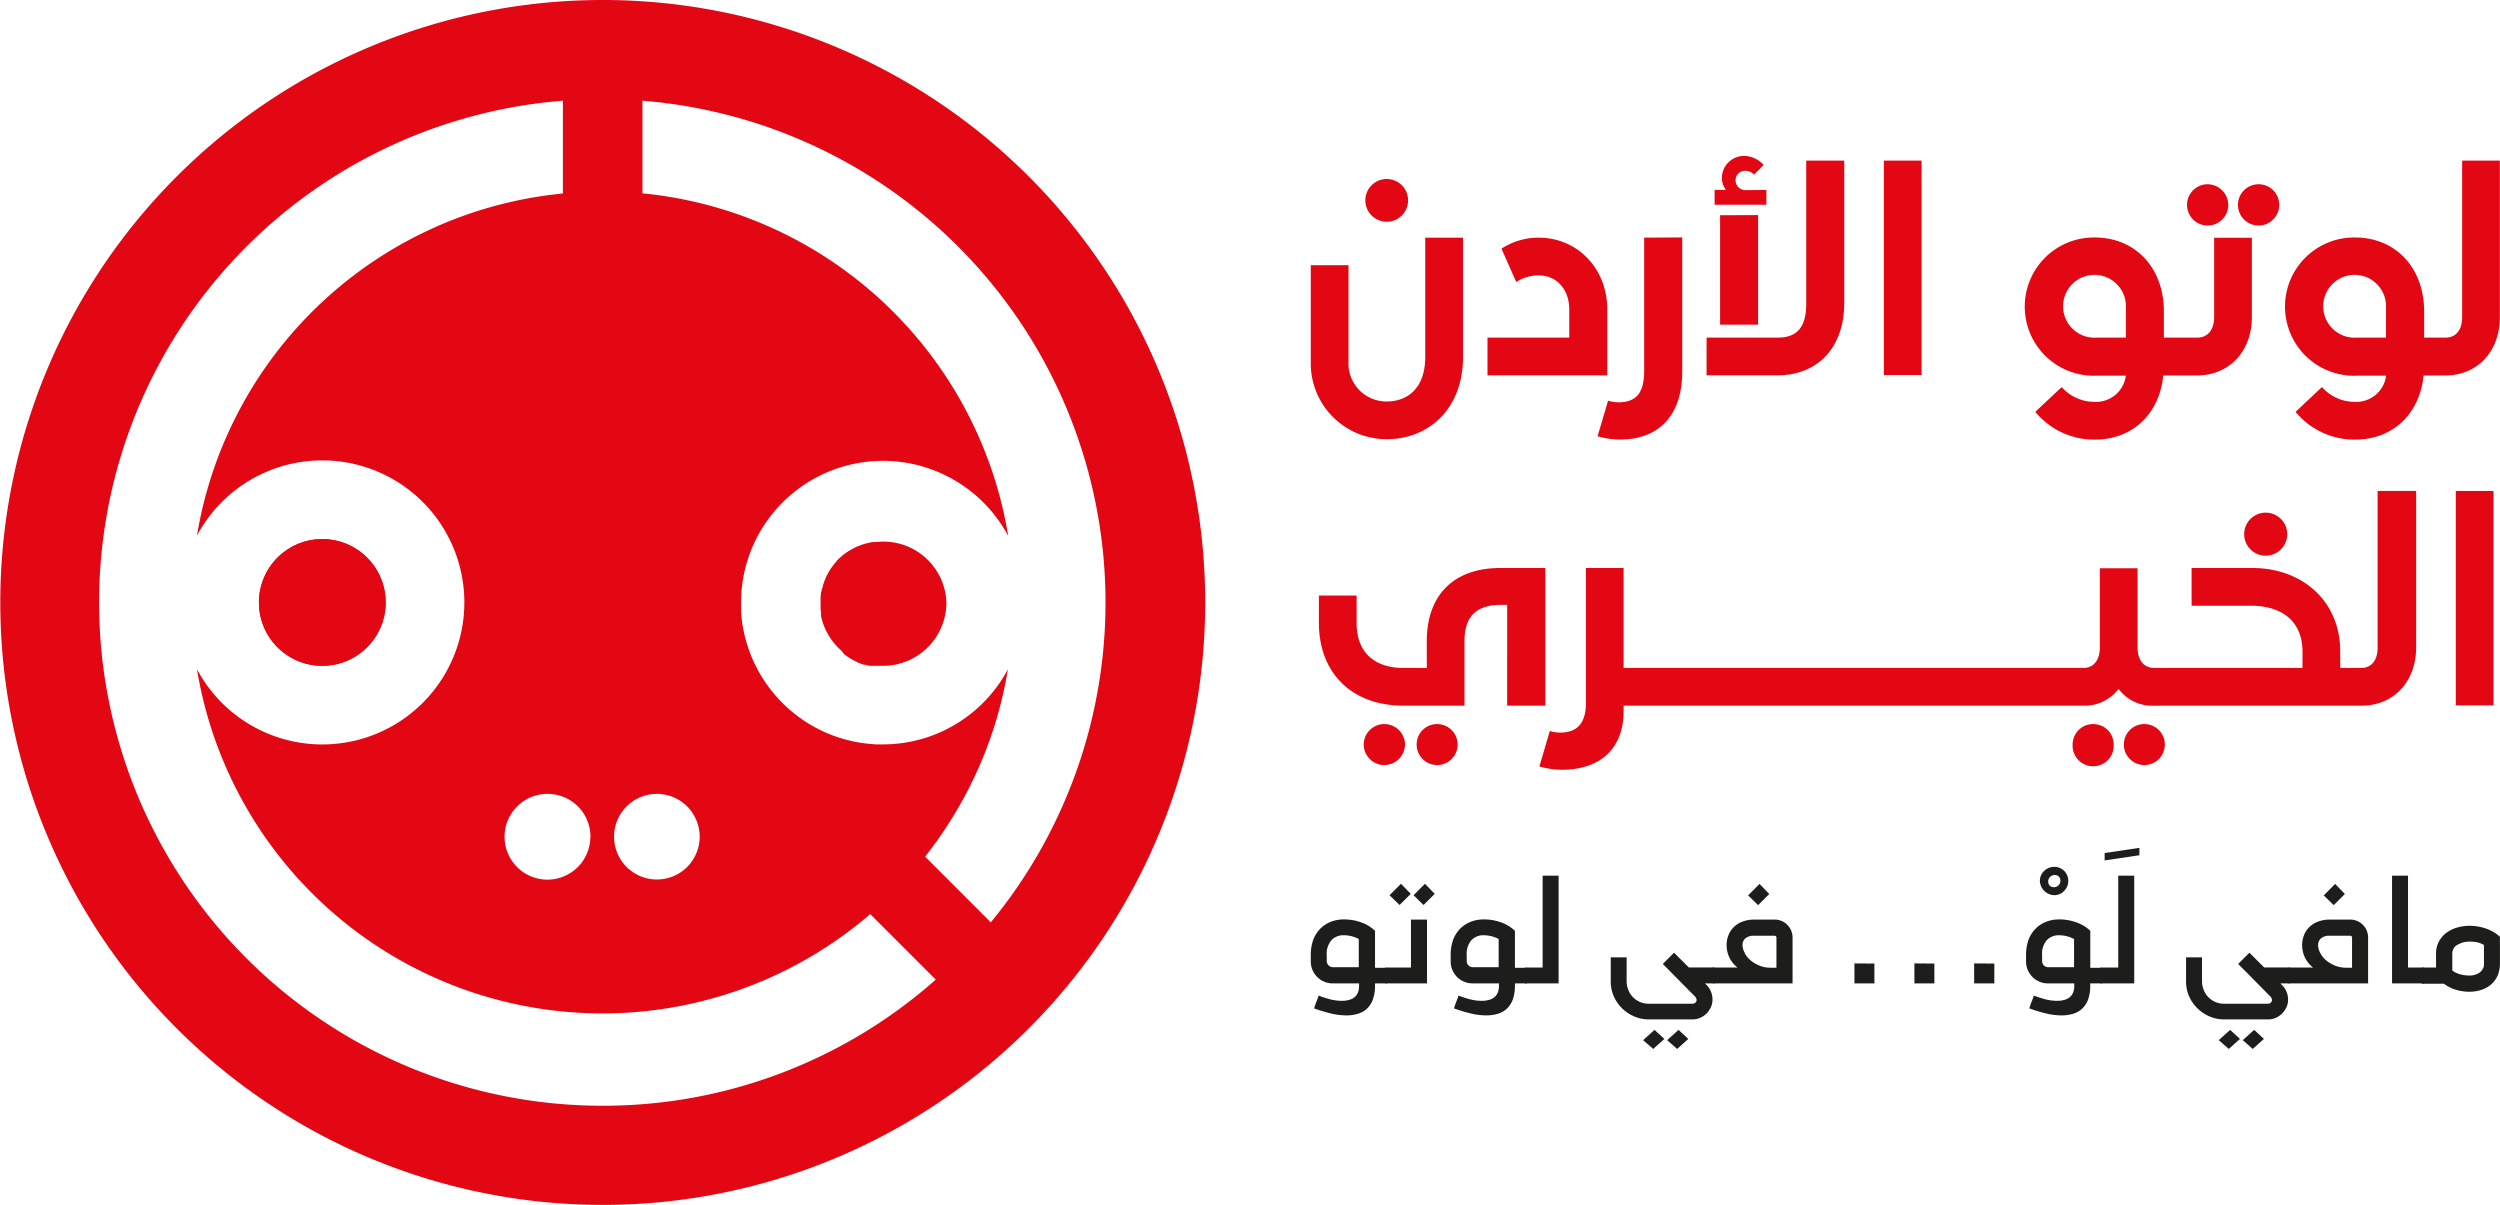 <svg xmlns="http://www.w3.org/2000/svg" viewBox="0 0 338.12 162.96"><defs><style>.cls-1{fill:#e30613;}.cls-2{fill:#1d1d1b;}</style></defs><g id="Layer_2" data-name="Layer 2"><g id="Layer_1-2" data-name="Layer 1"><path class="cls-1" d="M43.59,72.91a8.57,8.57,0,1,0,8.57,8.57A8.57,8.57,0,0,0,43.59,72.91Z"/><path class="cls-1" d="M43.59,72.91a8.57,8.57,0,1,0,8.57,8.57A8.57,8.57,0,0,0,43.59,72.91Zm0,0a8.57,8.57,0,1,0,8.57,8.57A8.57,8.57,0,0,0,43.59,72.91Zm0,0a8.57,8.57,0,1,0,8.57,8.57A8.57,8.57,0,0,0,43.59,72.91Zm0,0a8.57,8.57,0,1,0,8.57,8.57A8.57,8.57,0,0,0,43.59,72.91Z"/><path class="cls-1" d="M81.49,0A81.48,81.48,0,1,0,163,81.48,81.48,81.48,0,0,0,81.49,0Zm7.35,107.37a5.79,5.79,0,1,1-5.79,5.8A5.79,5.79,0,0,1,88.84,107.37Zm-9,5.8a5.8,5.8,0,1,1-5.8-5.8A5.79,5.79,0,0,1,79.86,113.17Zm1.63,36.38A68.07,68.07,0,0,1,76.13,13.62V26.17A55.59,55.59,0,0,0,26.64,72.44a19.21,19.21,0,1,1,0,18.07,55.57,55.57,0,0,0,91.06,33.12l8.86,8.86A67.82,67.82,0,0,1,81.49,149.55ZM134,124.75l-8.88-8.89a53.19,53.19,0,0,0,3.2-4.51,55,55,0,0,0,8-20.84,19.16,19.16,0,0,1-16.94,10.17h-.72a19.51,19.51,0,0,1-6.13-1.25,19.25,19.25,0,0,1-12.31-16.77c0-.39,0-.78,0-1.17a19.2,19.2,0,0,1,36.14-9A55.61,55.61,0,0,0,92.57,27a53.24,53.24,0,0,0-5.68-.85V13.62A68.08,68.08,0,0,1,134,124.75Z"/><path class="cls-1" d="M128,81.48a8.57,8.57,0,0,1-8.57,8.57h-.44l-.27,0-.25,0h0l-.28,0-.1,0-.23,0-.24,0a0,0,0,0,0,0,0l-.3-.07-.31-.08h0l-.09,0-.1,0-.29-.1-.48-.19-.47-.23a11.91,11.91,0,0,1-.89-.52l-.27-.19-.26-.2L113.8,88l-.29-.26a.3.3,0,0,1-.08-.08h0l-.27-.28-.25-.28-.05-.06h0l0,0-.07-.08c-.1-.13-.21-.26-.31-.41s-.24-.33-.35-.51l-.15-.26s0,0,0,0-.1-.18-.14-.27a5,5,0,0,1-.28-.57l-.06-.15a.94.94,0,0,1-.06-.15l-.06-.15c-.06-.17-.12-.34-.17-.52s-.12-.42-.16-.63,0-.15,0-.22v0a2,2,0,0,1,0-.24l-.06-.42h0a8.44,8.44,0,0,1,0-.87,8.06,8.06,0,0,1,0-.85c0-.13,0-.27.05-.41a.43.43,0,0,0,0,0c0-.12,0-.24.06-.36s0-.25.09-.37.07-.3.11-.45l.12-.32a4.11,4.11,0,0,1,.15-.42l.16-.37.18-.36a4,4,0,0,1,.2-.35l.18-.32s0,0,0,0,0,0,0,0l.2-.28.21-.29c.09-.11.18-.23.28-.34l0,0,.06-.06.1-.12,0,0,0-.05.15-.15.15-.15.28-.25q.18-.17.36-.3l.34-.25.23-.16.21-.13a9.09,9.09,0,0,1,.87-.47l.28-.13.3-.11c.13-.06.27-.1.41-.15l.42-.12.33-.08c.2-.05.39-.08.59-.11h.07l.34,0A8.53,8.53,0,0,1,128,81.48Z"/><path class="cls-1" d="M192.76,32.14V48.3c0,4.1-2.3,6-5.21,6a5.14,5.14,0,0,1-5.17-5.36V35.87h-5.1V48.94A10.25,10.25,0,0,0,187.55,59.4c5.7,0,10.32-4.14,10.32-11.1V32.14Zm-5.21-7.93a2.89,2.89,0,0,0,0,5.78,2.89,2.89,0,1,0,0-5.78Z"/><path class="cls-1" d="M208.07,32.14a9.21,9.21,0,0,0-5,1.49l2,4.51a5.58,5.58,0,0,1,3-.9c2.46,0,4.17,1.87,4.17,4.62v3.8H201.18v5.1h16.2v-8.9C217.38,36.31,213.35,32.14,208.07,32.14Z"/><path class="cls-1" d="M222.37,32.14V50.2c0,2.83-1,4.21-3.47,4.21a4.53,4.53,0,0,1-1.41-.22L216.07,59a11.33,11.33,0,0,0,3,.45c5.06,0,8.45-3,8.45-9.24V32.11Z"/><path class="cls-1" d="M244.29,21.72V41.08c0,2.87-1,4.58-3.83,4.58h-9.65v5.1l9.57,0c5.44,0,9.05-3.72,9.05-9.79V21.72Zm-8.26,4a1.34,1.34,0,0,1-1.3-1.33A1.28,1.28,0,0,1,236,23.1a1.6,1.6,0,0,1,1.23.52l1.3-1.3A3.6,3.6,0,0,0,236,21.09a3,3,0,0,0-3.12,3,2.69,2.69,0,0,0,.55,1.6H231.9v2h7v-2Zm-3.39,3.39V43.91h5.14V29.09Z"/><path class="cls-1" d="M254.79,21.72v29h5.1v-29Z"/><path class="cls-1" d="M299.46,32.15V42.87c0,1.67-.81,2.79-2.3,2.79h-4.5V42.12c0-5.88-3.84-10-9.35-10a9.35,9.35,0,1,0,.3,18.69h3.91a4.07,4.07,0,0,1-4.28,3.54,5.91,5.91,0,0,1-4.4-2l-3.57,3.35a10.33,10.33,0,0,0,8,3.76c5.47,0,8.86-3.84,9.3-8.68h4.55c4.39,0,7.44-3.28,7.44-7.89V32.15ZM287.52,45.66h-3.91a4.25,4.25,0,1,1,3.91-4Z"/><path class="cls-1" d="M333,21.72V42.87c0,1.67-.75,2.79-2.27,2.79h-2.87V42.12c0-5.88-3.84-10-9.35-10a9.35,9.35,0,1,0,.3,18.69h3.91a4.07,4.07,0,0,1-4.28,3.54,5.91,5.91,0,0,1-4.4-2l-3.57,3.35a10.33,10.33,0,0,0,8,3.76c5.48,0,8.86-3.84,9.31-8.68h2.91c4.43,0,7.41-3.28,7.41-7.89V21.72ZM322.7,45.66h-3.91a4.25,4.25,0,1,1,3.91-4Z"/><path class="cls-1" d="M305.46,24.92a2.79,2.79,0,1,0,2.8,2.79A2.78,2.78,0,0,0,305.46,24.92Zm-6.89,0a2.79,2.79,0,1,0,2.8,2.79A2.82,2.82,0,0,0,298.57,24.92Z"/><path class="cls-1" d="M202.91,76.82c-6.18,0-9.94,3.54-9.94,9.91v3.61h-3.12c-4,0-6.37-2.13-6.37-6.07V80.54h-5.1v3.73c0,6.59,4.28,11.17,11.47,11.17h8.22V86.69c0-3.28,1.57-4.88,4.92-4.88h.85V95.44H209V76.82ZM187.2,97.93a2.78,2.78,0,0,0-2.76,2.76,2.81,2.81,0,0,0,2.76,2.79,2.85,2.85,0,0,0,2.83-2.79A2.81,2.81,0,0,0,187.2,97.93Zm7.19,0a2.75,2.75,0,0,0-2.79,2.76,2.77,2.77,0,1,0,2.79-2.76Z"/><path class="cls-1" d="M326.78,66.4V87.54c0,4.62-3,7.9-7.41,7.9h-28a5.65,5.65,0,0,1-4.84-2.27,5.75,5.75,0,0,1-4.84,2.27H219.59v.78c0,4.35-2.46,7.89-8.45,7.89a11.26,11.26,0,0,1-2.94-.45l1.41-4.8a4.36,4.36,0,0,0,1.42.22c2.49,0,3.46-1.52,3.46-4V76.82l5.1,0V90.34h62.14c1.49,0,2.27-1.12,2.27-2.8V76.86l5.1,0V87.54c0,1.68.78,2.8,2.31,2.8h20v-2.2c0-4.06-2.72-6.22-7-6.22h-8v-5.1h8.22c6.67,0,11.84,4.39,11.88,11.21l0,2.31h2.79c1.53,0,2.27-1.12,2.27-2.8V66.4Z"/><path class="cls-1" d="M290,97.93a2.75,2.75,0,0,0-2.75,2.76A2.77,2.77,0,1,0,290,97.93Zm-6.89,0a2.76,2.76,0,0,0-2.79,2.76,2.78,2.78,0,1,0,5.55,0A2.75,2.75,0,0,0,283.14,97.93Z"/><path class="cls-1" d="M306.26,69.34a2.91,2.91,0,0,0,0,5.81,2.91,2.91,0,1,0,0-5.81Z"/><path class="cls-1" d="M332.14,66.4v29h5.1v-29Z"/><path class="cls-2" d="M180.25,133a2.83,2.83,0,0,1-1.16-.23,2.88,2.88,0,0,1-.94-.63,3,3,0,0,1-.64-.95,3,3,0,0,1-.23-1.16v-.81a6.11,6.11,0,0,1,.35-2.16,4.3,4.3,0,0,1,1-1.52,4.17,4.17,0,0,1,1.41-.89,4.8,4.8,0,0,1,1.71-.3,6.69,6.69,0,0,1,2.34.4,5.19,5.19,0,0,1,1.88,1.14v5h1.62V133h-1.62v.27a5.38,5.38,0,0,1-.3,1.92,3.14,3.14,0,0,1-.82,1.26,3.07,3.07,0,0,1-1.23.67,5.25,5.25,0,0,1-1.51.21,9.11,9.11,0,0,1-2.15-.27,20.37,20.37,0,0,1-2.23-.68c.14-.45.26-.79.35-1s.15-.4.19-.51l.08-.22a12.28,12.28,0,0,0,1.35.45,6.55,6.55,0,0,0,1.81.26,3.47,3.47,0,0,0,.85-.1,2.1,2.1,0,0,0,.75-.32,1.65,1.65,0,0,0,.51-.62,2.29,2.29,0,0,0,.19-1V133Zm3.52-6a4.36,4.36,0,0,0-2.06-.51,2.19,2.19,0,0,0-1.6.64,2.76,2.76,0,0,0-.67,2.06v.81a.84.84,0,0,0,.81.81h3.52Z"/><path class="cls-2" d="M187,131.09a.82.82,0,0,1,.58-.23h3.25v-6.49H193V133h-5.41a.79.79,0,0,1-.81-.81v-.54A.8.8,0,0,1,187,131.09Zm3.8-10.2-1.51,1.51-1.36-1.32,1.55-1.55Zm3.24,0-1.51,1.51-1.35-1.32,1.54-1.55Z"/><path class="cls-2" d="M199.18,133a2.84,2.84,0,0,1-1.17-.23,2.88,2.88,0,0,1-.94-.63,3.12,3.12,0,0,1-.64-.95,3,3,0,0,1-.23-1.16v-.81a6.11,6.11,0,0,1,.35-2.16,4.3,4.3,0,0,1,1-1.52,4.17,4.17,0,0,1,1.41-.89,4.82,4.82,0,0,1,1.72-.3,6.67,6.67,0,0,1,2.33.4,5.19,5.19,0,0,1,1.88,1.14v5h1.62V133h-1.62v.27a5.62,5.62,0,0,1-.29,1.92,3.26,3.26,0,0,1-.83,1.26,3.07,3.07,0,0,1-1.23.67,5.25,5.25,0,0,1-1.51.21,9.17,9.17,0,0,1-2.15-.27,20.37,20.37,0,0,1-2.23-.68c.14-.45.26-.79.35-1s.15-.4.19-.51l.08-.22a13.06,13.06,0,0,0,1.35.45,6.6,6.6,0,0,0,1.81.26,3.47,3.47,0,0,0,.85-.1,2.1,2.1,0,0,0,.75-.32,1.65,1.65,0,0,0,.51-.62,2.29,2.29,0,0,0,.19-1V133Zm3.51-6a4.35,4.35,0,0,0-2.05-.51,2.22,2.22,0,0,0-1.61.64,2.8,2.8,0,0,0-.66,2.06v.81a.8.8,0,0,0,.24.57.78.78,0,0,0,.57.24h3.51Z"/><path class="cls-2" d="M205.89,131.09a.82.82,0,0,1,.59-.23h2.16V118.43h2.16V133h-4.32a.79.79,0,0,1-.82-.81v-.54A.8.8,0,0,1,205.89,131.09Z"/><path class="cls-2" d="M231.61,135.21a2.52,2.52,0,0,1-.21,1,3.46,3.46,0,0,1-.58.85,2.69,2.69,0,0,1-.86.59,2.44,2.44,0,0,1-1.05.22H223a4.91,4.91,0,0,1-2-.41,5.28,5.28,0,0,1-1.64-1.11,5.12,5.12,0,0,1-1.11-1.63,4.91,4.91,0,0,1-.4-2v-3.24H220v3.24a3,3,0,0,0,.23,1.16,2.84,2.84,0,0,0,.64,1,3.07,3.07,0,0,0,.94.64,3,3,0,0,0,1.16.23h5.95a.55.55,0,0,0,.38-.15.47.47,0,0,0,.16-.37.76.76,0,0,0-.27-.51l-4.3-4.35,1.52-1.52,2,2h3.48V133h-1.29l.13.14A2.79,2.79,0,0,1,231.61,135.21Zm-6.51,5.3-1.51,1.36-1.36-1.19,1.54-1.39Zm3.24,0-1.51,1.36-1.35-1.19,1.54-1.39Z"/><path class="cls-2" d="M231.3,131.09a.82.82,0,0,1,.58-.23H235a3.79,3.79,0,0,1-1.12-1.39,4,4,0,0,1-.36-1.64,3.51,3.51,0,0,1,.23-1.29,3,3,0,0,1,.7-1.11,3.23,3.23,0,0,1,1.19-.77,4.47,4.47,0,0,1,1.66-.29H240a2.42,2.42,0,0,1,2.44,2.44V133H231.88a.79.79,0,0,1-.81-.81v-.54A.8.8,0,0,1,231.3,131.09Zm4.67-2.18a3.28,3.28,0,0,0,.82,1,4.45,4.45,0,0,0,1.2.7,3.91,3.91,0,0,0,1.46.27h.81v-4.05a.24.24,0,0,0-.27-.27h-2.7a1.75,1.75,0,0,0-1.24.36,1.19,1.19,0,0,0-.38.91A2.25,2.25,0,0,0,236,128.91Zm3.32-8-1.51,1.51-1.35-1.32,1.54-1.55Z"/><path class="cls-2" d="M253.51,130.32V133h-2.7v-2.7Z"/><path class="cls-2" d="M261.62,130.32V133h-2.7v-2.7Z"/><path class="cls-2" d="M269.73,130.32V133H267v-2.7Z"/><path class="cls-2" d="M276.47,117.79a1.93,1.93,0,0,1,1.37-.55,1.88,1.88,0,0,1,1.89,1.89,1.89,1.89,0,0,1-.55,1.36,1.78,1.78,0,0,1-1.34.58,2,2,0,0,1-1.95-1.94A1.82,1.82,0,0,1,276.47,117.79Zm.75,2a.88.88,0,0,0,1.24-1.24.88.88,0,0,0-1.24,1.24Z"/><path class="cls-2" d="M277,133a2.84,2.84,0,0,1-1.17-.23,2.88,2.88,0,0,1-.94-.63,3.12,3.12,0,0,1-.64-.95,3,3,0,0,1-.23-1.16v-.81a6.11,6.11,0,0,1,.35-2.16,4.3,4.3,0,0,1,1-1.52,4.17,4.17,0,0,1,1.41-.89,4.82,4.82,0,0,1,1.72-.3,6.67,6.67,0,0,1,2.33.4,5.19,5.19,0,0,1,1.88,1.14v5h1.62V133H282.7v.27a5.62,5.62,0,0,1-.29,1.92,3.26,3.26,0,0,1-.83,1.26,3.07,3.07,0,0,1-1.23.67,5.25,5.25,0,0,1-1.51.21,9.17,9.17,0,0,1-2.15-.27,20.37,20.37,0,0,1-2.23-.68c.14-.45.26-.79.35-1s.15-.4.19-.51l.08-.22a13.06,13.06,0,0,0,1.35.45,6.6,6.6,0,0,0,1.81.26,3.41,3.41,0,0,0,.85-.1,2.1,2.1,0,0,0,.75-.32,1.57,1.57,0,0,0,.51-.62,2.29,2.29,0,0,0,.19-1V133Zm3.51-6a4.35,4.35,0,0,0-2.05-.51,2.22,2.22,0,0,0-1.61.64,2.8,2.8,0,0,0-.66,2.06v.81a.8.8,0,0,0,.24.57.78.78,0,0,0,.57.24h3.51Z"/><path class="cls-2" d="M289.35,114.67v1l-4.7.7v-1Z"/><path class="cls-2" d="M283.74,131.09a.82.82,0,0,1,.59-.23h2.16V118.43h2.16V133h-4.32a.79.79,0,0,1-.82-.81v-.54A.8.8,0,0,1,283.74,131.09Z"/><path class="cls-2" d="M309.46,135.21a2.52,2.52,0,0,1-.21,1,3.46,3.46,0,0,1-.58.85,2.69,2.69,0,0,1-.86.59,2.44,2.44,0,0,1-1.05.22h-5.95a4.91,4.91,0,0,1-2-.41,5.28,5.28,0,0,1-1.64-1.11,5.12,5.12,0,0,1-1.11-1.63,4.91,4.91,0,0,1-.4-2v-3.24h2.16v3.24a3,3,0,0,0,.23,1.16,2.84,2.84,0,0,0,.64,1,3.07,3.07,0,0,0,.94.64,3,3,0,0,0,1.16.23h5.95a.55.55,0,0,0,.38-.15.47.47,0,0,0,.16-.37.76.76,0,0,0-.27-.51l-4.3-4.35,1.52-1.52,2,2h3.48V133h-1.29l.13.14A2.79,2.79,0,0,1,309.46,135.21Zm-6.51,5.3-1.51,1.36-1.36-1.19,1.54-1.39Zm3.24,0-1.51,1.36-1.35-1.19,1.54-1.39Z"/><path class="cls-2" d="M309.15,131.09a.82.82,0,0,1,.58-.23h3.11a3.79,3.79,0,0,1-1.12-1.39,4,4,0,0,1-.36-1.64,3.51,3.51,0,0,1,.23-1.29,3,3,0,0,1,.7-1.11,3.23,3.23,0,0,1,1.19-.77,4.47,4.47,0,0,1,1.66-.29h2.7a2.42,2.42,0,0,1,2.44,2.44V133H309.73a.79.79,0,0,1-.81-.81v-.54A.8.8,0,0,1,309.15,131.09Zm4.67-2.18a3.28,3.28,0,0,0,.82,1,4.45,4.45,0,0,0,1.2.7,3.91,3.91,0,0,0,1.46.27h.81v-4.05a.24.24,0,0,0-.27-.27h-2.7a1.75,1.75,0,0,0-1.24.36,1.19,1.19,0,0,0-.38.91A2.25,2.25,0,0,0,313.82,128.91Zm3.32-8-1.51,1.51-1.35-1.32,1.54-1.55Z"/><path class="cls-2" d="M325.68,130.86h2.17V133h-4.33V118.43h2.16Z"/><path class="cls-2" d="M327.26,131.09a.82.82,0,0,1,.59-.23h1.62V129a3.39,3.39,0,0,1,.38-1.64,3.63,3.63,0,0,1,1-1.19,4.67,4.67,0,0,1,1.45-.71,5.92,5.92,0,0,1,1.7-.25,6.72,6.72,0,0,1,2.17.36,5.29,5.29,0,0,1,1.94,1.13v3.6a4,4,0,0,1-.35,1.73,3.41,3.41,0,0,1-.92,1.18,3.83,3.83,0,0,1-1.31.69,5.08,5.08,0,0,1-1.56.23,6.35,6.35,0,0,1-1.84-.27,5,5,0,0,1-1.59-.81h-2.7a.77.77,0,0,1-.81-.81v-.54A.79.79,0,0,1,327.26,131.09Zm5.53.7a5.1,5.1,0,0,0,1.19.15,2.4,2.4,0,0,0,1.38-.4,1.42,1.42,0,0,0,.59-1.27v-2.46a3,3,0,0,0-.9-.36,5,5,0,0,0-1-.1,3.2,3.2,0,0,0-1.66.42,1.31,1.31,0,0,0-.72,1.2v2.3A3.45,3.45,0,0,0,332.79,131.79Z"/></g></g></svg>